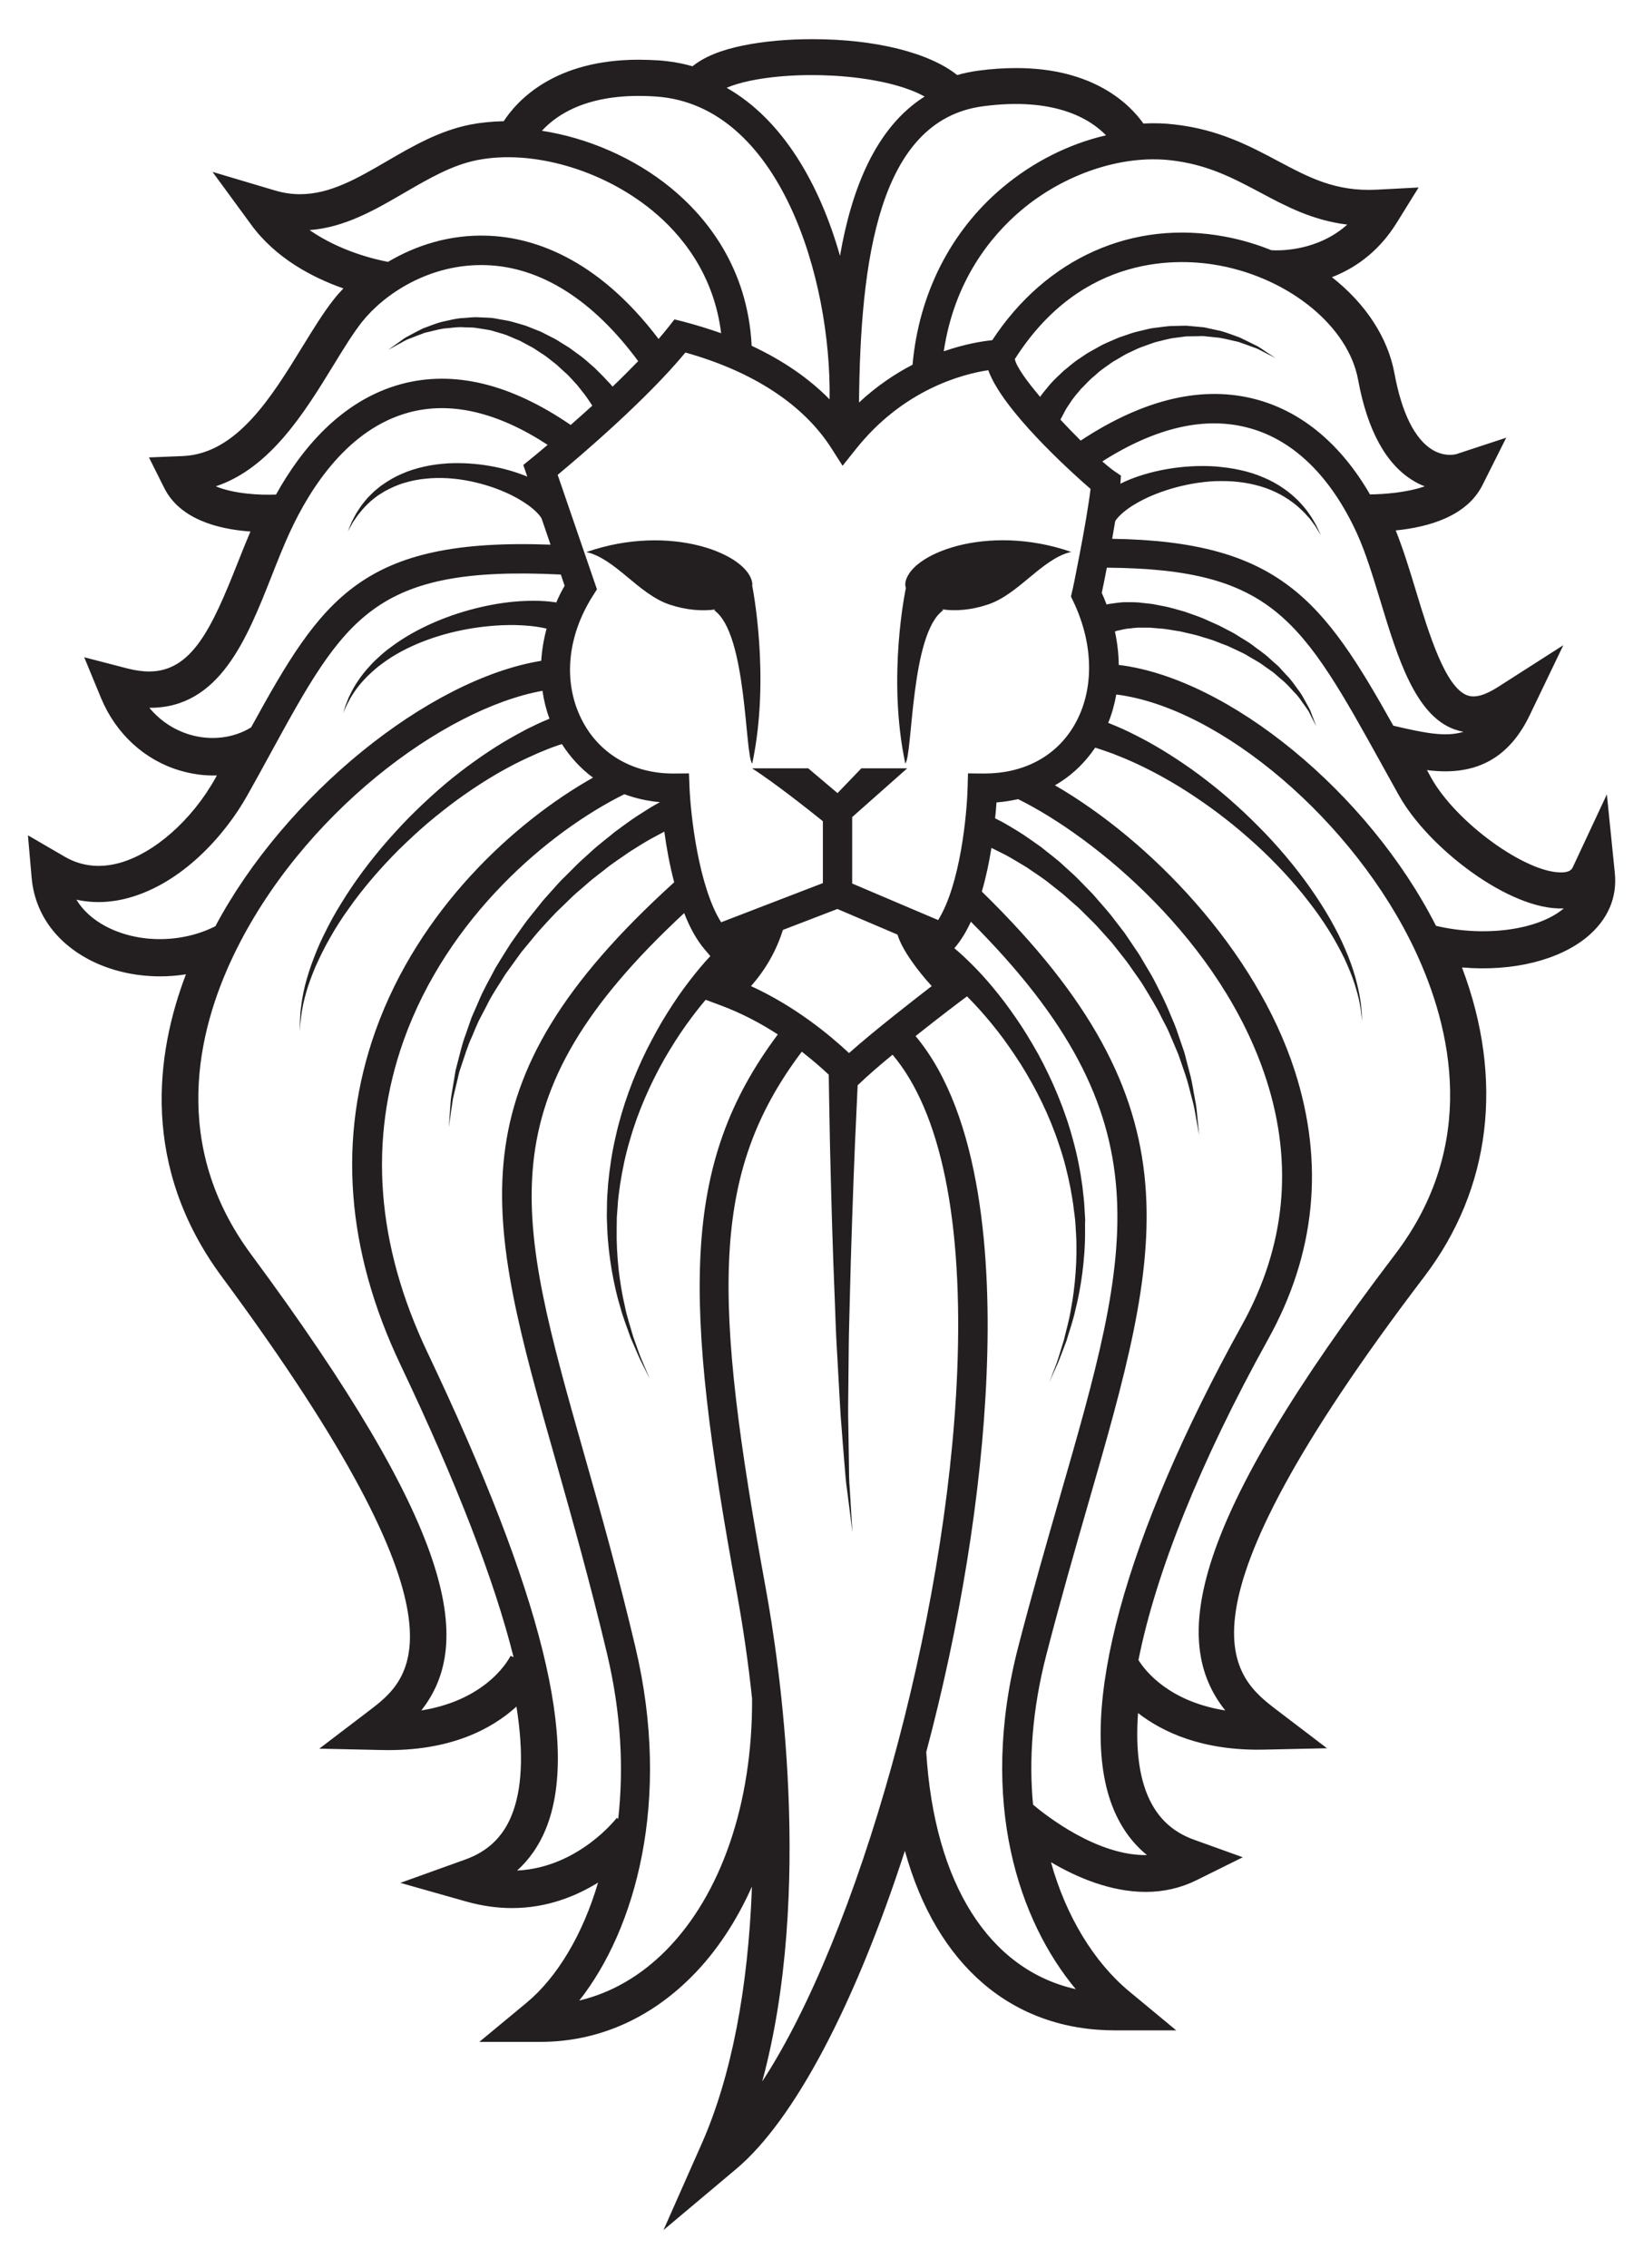 <svg xmlns="http://www.w3.org/2000/svg" viewBox="680 -28.1 1200 1656.1"><g fill="#231F20"><path d="M1859.4 609.2c1.9 18.1-5.1 34.2-20.2 46.8-20.4 16.9-54.2 25.5-91.4 22.3 30.9 81.8 21.2 161.7-27.5 225.7-192 252.2-139.2 292.5-107.6 316.6l36.5 27.8-45.9 1c-45.1 1-74.2-12.8-92.1-26.7-1.7 23.2.3 42.5 5.9 57.4 6.6 17.5 18 29 35 35.1l35.6 12.8-33.9 16.8c-11.3 5.6-23.8 8.5-37 8.5-25.6 0-50.4-10.6-69.2-21.7 10.8 39 31.2 72.8 57.1 94.3l34.4 28.5h-44.6c-75.3 0-130.5-47.5-153.6-131.1-36.6 112.8-81 196.8-123.1 232.2l-53.2 44.7 28.1-63.5c21.3-48.3 33.8-112.6 36.5-187.3-11.5 25.7-26.4 48.1-44 65.7-31 31.2-69.2 47.7-110.5 47.7h-44.6l34.4-28.5c22.6-18.7 41.3-50.3 52.3-87.8-15.7 9.7-37 18.6-62.8 18.6-10.9 0-22.1-1.6-33.2-4.7l-48.4-13.7 47.3-17c16.3-5.8 27.4-16.3 33.8-31.9 7.9-19 9.1-45.8 3.7-79.8-18.1 16.4-48.5 32.8-98.1 31.7l-45.9-1 36.5-27.8c30.3-23.1 80.9-61.8-107.7-316.8-59.4-80.3-48.3-162.9-26.2-220.8-6.2 1-12.5 1.5-18.8 1.5-18.9 0-36.9-4.3-52.3-12.4-24.6-13.1-39.4-34.3-41.6-59.7l-2.7-30.9 26.8 15.6c12 7 25.4 8.5 39.7 4.7 25.7-7 53.3-31.4 70.4-62 .4-.7.7-1.3 1.1-2-9.3.3-18.4-1-27.4-3.7-25.7-7.7-46.5-27-57.2-52.8l-12.3-29.8 31.2 8.1c5.8 1.5 11.3 2.3 16.2 2.3 31 0 45.6-31.1 64.4-78.6 3-7.6 6.2-15.6 9.6-23.6-23.9-1.7-51.6-9-63-31.9l-11.1-22.2 24.8-1c39.3-1.7 64.8-43.2 87.3-79.9 7.9-12.8 15.3-24.9 22.9-34.5 2.1-2.7 4.5-5.4 7-8-22.2-7.8-49.3-21.8-67.4-46.6l-28.2-38.5 45.7 13.6c6.1 1.8 12.1 2.7 18.3 2.7 21.9 0 41.9-11.6 63-23.9 18.9-11 38.5-22.4 61.2-26.9 7.7-1.5 15.9-2.3 24.5-2.5 10-15.3 37.1-44.9 98.7-44.9 4.7 0 9.7.2 14.6.5 8.2.6 16.5 2 24.6 4.3 8.3-6.8 20.7-11.9 37.1-15.2 14.7-3 32.1-4.6 50.4-4.6 46 0 85.2 9.8 105.8 26.2 5.2-1.5 10.3-2.5 15.5-3.2 9.5-1.3 18.8-1.9 27.6-1.9 56.7 0 83 26.5 92.9 40.5 7.7-.4 15.5-.2 22.8.7 32.2 3.6 55.2 15.9 75.5 26.7 22.8 12.1 42.1 22.4 72 20.9l30.7-1.6-16.2 26.1c-11.5 18.4-27.3 31.7-47.1 39.4 24.8 19.5 40.9 44.2 45.7 70.4 5.3 28.8 14.9 48 27.8 55.7 9.3 5.5 17.2 3.1 17.3 3.1l36.5-12-17.3 34.5c-11.4 22.9-39.4 30.8-63.4 33.2 5.6 14 10.5 30 14.8 44.3 9.5 31.3 21.4 70.2 37.4 76.1 5.6 2.1 13 0 22.5-6.1l47.7-30.5-24.5 51c-13.3 27.7-33.5 41.1-61.7 41.1-4.2 0-8.6-.3-13.4-.9 1.1 1.9 2.1 3.8 3.2 5.8 18 32.2 68.4 68.9 94.6 68.9h1c6.1-.2 7.3-2.7 8-4.4l24.6-52.6 5.8 57.3zm-37.4 26.1c.1 0 .1-.1.1-.1h-.4c-39.1 1.5-98.6-44.2-120-82.6-4-7.2-7.9-14.2-11.6-20.9-59.4-107.3-80-144.4-201.7-145.3-1.5 7.9-2.9 14.6-3.7 18.4 1.3 2.8 2.4 5.6 3.5 8.5.3-.1.7-.2 1.1-.3 3.2-.4 7.4-1.2 11.6-1.4 4 .1 8.6-.2 13.3.5 2.4.3 4.8.5 7.4.8 2.5.5 5 1 7.7 1.5 5.3.9 10.6 2.7 16.2 4.2 5.4 2 11.1 3.7 16.5 6.3 2.8 1.2 5.5 2.4 8.3 3.7l8.1 4.2c2.7 1.3 5.3 3 7.8 4.6 2.6 1.6 5.2 3.1 7.6 4.8 4.7 3.7 9.7 6.8 13.8 10.8 2.1 1.9 4.2 3.7 6.2 5.5 1.8 2 3.7 4 5.4 5.9 3.7 3.6 6.4 7.7 9.1 11.4 2.8 3.5 4.5 7.3 6.3 10.4.9 1.6 1.7 3 2.4 4.5.6 1.5 1.1 2.8 1.5 4 1.8 4.8 2.9 7.6 2.9 7.6s-1.3-2.6-3.7-7.2c-.6-1.1-1.2-2.4-1.9-3.8-.8-1.3-1.8-2.6-2.8-4.1-2.2-2.8-4.1-6.3-7.3-9.4-3-3.2-6-6.8-9.9-9.9-1.9-1.6-3.8-3.3-5.8-5-2.1-1.5-4.3-3-6.5-4.6-4.3-3.3-9.3-5.7-14.1-8.7-2.5-1.3-5.1-2.5-7.7-3.7-2.6-1.2-5.1-2.5-7.8-3.4l-8-3.1c-2.7-.9-5.4-1.7-8.1-2.5-5.3-1.8-10.8-2.7-15.9-4-5.2-.7-10.2-1.9-15-2.1-2.4-.2-4.7-.4-6.9-.6h-6.4c-4.1-.2-7.6.6-10.8.8-3 .5-4.9 1.1-6.8 1.4-.6.2-1.1.4-1.7.6 1.8 8.2 2.7 16.4 2.8 24.4 80.4 9.8 182.4 93.4 231.7 190.5 35.2 8.3 74.2 3.3 93.2-12.6zm-73.1-129.1c-2.3-.4-4.5-1-6.8-1.8-28.6-10.5-41.4-52.7-53.8-93.4-5.6-18.4-10.9-35.8-17.3-49.8-18.9-41.2-46-67.8-78.4-76.7-32-8.9-68.1-.7-107.5 24.3 3.5 3.1 6.5 5.5 8.5 6.9l5.1 3.5-.4 5.9c1-.5 2-1 3.1-1.5 17.5-7.9 42.2-12.8 66.7-11.1 6.1.6 12.2 1.3 18.1 2.7 5.9 1.3 11.6 3.1 16.8 5.4 5.3 2.2 10.1 4.9 14.4 7.9 4.3 2.9 8 6.2 11.2 9.4 3.1 3.3 5.8 6.4 7.8 9.5 2.2 2.9 3.5 5.8 4.9 8 2.3 4.7 3.4 7.3 3.4 7.3s-1.5-2.5-4.2-6.9c-1.6-2-3.2-4.7-5.7-7.2-2.3-2.7-5.2-5.4-8.5-8.2-3.4-2.7-7.2-5.3-11.5-7.6s-9.1-4.3-14.2-5.8-10.5-2.6-16-3.2c-5.5-.7-11.2-.7-16.8-.6-22.5 1-44.5 8.3-58.3 16.5-3.5 2-6.4 4.1-8.7 6-2.3 1.9-4.1 3.7-5.1 5.1-.3.3-.5.7-.8 1-.1.2-.1.3-.2.4-.1.1-.1.2-.2.3-.7 4.2-1.5 8.5-2.2 12.8 122.3 1.9 154.2 45 205.3 136.4l2.3.6c20.3 4.7 36.2 8 49 3.9zM1699 887.7c60.7-79.8 41.4-164.6 14.6-221.7-44.5-94.6-142.3-177.5-218.3-187-1.3 7.2-3.2 14.1-5.9 20.7 3.3 1.3 6.8 2.8 10.7 4.5 5.6 2.6 11.8 5.7 18.4 9.3 6.6 3.7 13.6 7.8 20.8 12.6 7.2 4.7 14.6 9.9 21.9 15.6 7.4 5.7 14.8 11.8 22 18.4 7.3 6.5 14.3 13.5 21.2 20.6 13.6 14.3 26.1 29.7 36.4 45.1 5.2 7.7 9.8 15.3 13.8 22.8 4.1 7.4 7.3 14.8 10.1 21.6 2.7 6.9 4.8 13.3 6.2 19.1 1.5 5.8 2.4 10.9 3 15.2.5 4.3.8 7.6.8 9.9.1 2.3.1 3.5.1 3.5s-.1-1.2-.3-3.5c-.2-2.3-.6-5.6-1.4-9.8-.8-4.2-2.1-9.2-3.9-14.8-1.8-5.6-4.4-11.8-7.4-18.3-3.2-6.5-6.9-13.4-11.3-20.4-4.4-7-9.4-14.2-15-21.3-11-14.3-24.2-28.4-38.4-41.4-7.1-6.4-14.4-12.7-21.9-18.5-7.4-5.8-14.9-11.2-22.4-16.2-7.4-5-14.8-9.5-21.9-13.5-7.1-4-14-7.5-20.4-10.5-6.4-3-12.4-5.4-17.7-7.5-5-1.8-9.3-3.3-12.9-4.4-7.8 11.5-17.7 20.8-29.4 27.5 69 39.9 146.5 119.5 175.2 208.6 21.7 67.5 15.2 133.3-19.4 195.7-49.8 89.7-82.2 170.9-94.8 234.4 5.1 8.2 22.5 30.3 63.4 36.8-40.5-50.7-25.9-136.1 124.1-333.1zm21.6-560.7c-2.7-1-5.4-2.3-8.2-4-20-11.9-33.7-36.8-40.5-73.9-7.1-38.6-49.6-73.6-101.1-83.3-28.7-5.4-100.2-9.4-149.6 68.3 1.1 5.5 8.6 15.9 18.5 27.6.3-.4.5-.7.7-1.1 1.6-2.2 4.2-5.2 6.8-8.4 2.8-3.1 6-6.1 9.5-9.4 3.8-3 7.6-6.6 12.3-9.5 2.3-1.5 4.5-3.2 7.1-4.6 2.5-1.4 5-2.8 7.7-4.3 2.6-1.5 5.4-2.5 8.2-3.8 2.8-1.3 5.6-2.5 8.6-3.4 2.9-1 5.9-2.1 8.9-2.9l9.2-2.2c3-.8 6.2-.9 9.3-1.4 3.1-.4 6.1-.8 9.2-.8 3.1-.1 6.1-.1 9.1-.2 3 .3 5.9.5 8.8.8 1.4.1 2.9.3 4.3.4 1.4.3 2.8.6 4.1.9 2.7.6 5.4 1.2 7.9 1.7 5.1 1.4 9.7 3.3 14 4.8 4.1 1.9 7.9 3.9 11.2 5.5 3.4 1.5 5.9 3.6 8.1 5 4.1 2.7 6.6 4.3 6.9 4.5-.3-.1-2.9-1.5-7.3-3.7-2.4-1.1-5-2.9-8.5-4-3.4-1.2-7.2-2.7-11.4-4.1-4.4-.9-9-2.2-13.9-3-2.5-.3-5.1-.5-7.7-.8-1.3-.1-2.6-.3-4-.4-1.3 0-2.7 0-4.1.1-2.7 0-5.5.1-8.3.1-2.8.4-5.6.7-8.4 1.1-2.8.3-5.6 1-8.4 1.7-2.8.8-5.6 1.2-8.3 2.3l-8.1 2.9c-2.7 1-5.2 2.4-7.7 3.5-2.6 1.1-5 2.5-7.3 3.9-2.3 1.5-4.8 2.6-6.9 4.2-2.2 1.5-4.3 3.1-6.3 4.5-2.1 1.5-3.9 3.2-5.7 4.8-3.8 3-6.7 6.5-9.7 9.4-2.7 3.1-5.2 6.1-7 8.7-1.7 2.7-3.2 4.6-4.4 6.8-2 3.9-3.3 6.2-3.7 7 4.9 5.3 10 10.5 14.8 15.3 46.4-30.6 89.8-40.7 129.2-29.8 33.1 9.2 61.1 32.9 82.1 69.1 10.2-.1 26.8-1.3 40-5.9zM1664 135.9c-25.3-3.1-44.6-13.3-63.3-23.3-20-10.6-38.8-20.7-65.9-23.7-35.7-4-77.5 10-109 36.6-22.2 18.8-48.8 51.4-56.5 102.9 15.6-5.4 28.4-7.4 35.4-8.1 39.4-60 102.6-88.3 170.1-75.6 11.8 2.2 23.1 5.6 33.8 9.9 6.6.4 33.8.6 55.4-18.7zm-76.8 803.3c31.6-57 37.6-117.1 17.8-178.7-32.5-101.3-125-177.2-181.4-205.1-5.1 1.1-10.3 2-15.8 2.4-.2 3.3-.5 7.2-1 11.6 1.3.7 2.8 1.4 4.5 2.3 3.5 1.8 8.1 4.7 13.1 7.7 5 3.1 10.1 6.9 15.9 10.9 5.4 4.5 11.6 8.8 17.4 14.4 2.9 2.7 6.1 5.4 9 8.3 2.9 3 5.9 6 8.9 9.1 3.1 3 5.8 6.5 8.8 9.8 2.9 3.4 5.9 6.7 8.6 10.3 2.8 3.6 5.5 7.2 8.3 10.8 2.6 3.8 5.2 7.6 7.7 11.4 2.7 3.7 5 7.7 7.3 11.7 2.3 4 4.8 7.8 6.8 11.8 4.1 8 8.2 15.9 11.3 23.8 1.6 4 3.4 7.7 4.8 11.7 1.3 3.9 2.6 7.7 3.9 11.4.6 1.8 1.3 3.7 1.9 5.5.5 1.8 1 3.6 1.4 5.4.9 3.5 1.8 7 2.7 10.3 1.8 6.6 2.5 12.8 3.6 18.2 1.2 5.4 1.5 10.2 1.9 14.1.7 7.4 1.2 11.8 1.2 12.3-.1-.5-.9-4.9-2.2-12.2-.7-3.9-1.4-8.6-2.9-13.9-1.5-5.3-2.7-11.3-4.9-17.7-1.1-3.2-2.2-6.5-3.4-9.9-.6-1.7-1.2-3.4-1.8-5.2-.7-1.7-1.5-3.5-2.2-5.2-1.5-3.5-3.1-7.2-4.6-10.8-1.5-3.7-3.7-7.3-5.5-11-3.6-7.5-8.2-14.8-12.7-22.3-2.2-3.8-4.9-7.3-7.4-10.9-2.5-3.6-5-7.3-7.8-10.7-2.8-3.5-5.5-6.9-8.2-10.4-2.9-3.3-5.9-6.5-8.8-9.8-2.8-3.3-6-6.3-9-9.3-3.1-3-5.9-6.1-9.1-8.7-3.1-2.7-6.1-5.4-9.1-8-3-2.5-6.2-4.8-9.1-7.2-5.8-4.8-11.9-8.4-17.2-12.2-5.6-3.3-10.7-6.5-15.2-8.9-4.1-2-7.4-3.8-10.6-5.3-1.6 10.2-3.9 21.2-7 31.9 161.1 157.4 131.3 261.2 77.5 447.6-9.4 32.6-20 69.5-30.3 109.3-10.5 40.5-12.9 77.3-9.8 109.8 9.5 8 47 37.5 83.2 36.8-11.4-9.3-20-21.6-25.7-36.8-25.4-67.7 9.3-195.4 95.2-350.4zm-114.7-68.4c.1 10.7-.8 21-2 30.7-1.3 9.7-3 18.8-5.1 27-1.8 8.3-4.5 15.6-6.4 22.2-2.5 6.4-4.5 12.1-6.4 16.6-3.9 8.7-6.2 13.7-6.3 14.1.1-.3 2.1-5.5 5.5-14.4 1.6-4.6 3.3-10.4 5.3-16.9 1.5-6.7 3.8-14 5.1-22.4 1.6-8.2 2.7-17.3 3.4-26.8.7-9.5.9-19.7.2-30-.2-2.6-.3-5.2-.5-7.8-.3-2.6-.6-5.3-1-7.9-.5-5.3-1.6-10.6-2.5-16-2.1-10.7-4.8-21.4-8.4-31.8-6.9-21-16.8-40.8-27.7-58.2-5.6-8.7-11.2-16.9-17-24.3-5.8-7.4-11.6-14.2-17.2-20.1-1.8-1.9-3.5-3.7-5.2-5.4l-3 2.2c-.3.2-16.4 12.3-34.6 26.8 48.6 58.1 55.3 164.8 51.9 246.3-3.6 88.7-20.1 186.4-44.1 276.5 6 96.4 46 158.9 109.2 173.1-41.2-49.4-71.4-136.4-42-250 10.4-40.1 21.1-77.1 30.5-109.8 52.3-181.4 79.3-275.1-65.1-419.6-3.3 7.1-7.2 13.7-11.8 19l-.3.3c7.9 6.7 17.8 16.2 28.1 28.6 5.6 6.7 11.3 14.2 16.9 22.4 5.7 8.1 11.1 17.2 16.4 26.6 10.3 19 19.4 40.3 25.3 62.5 3.1 11.1 5.3 22.4 6.8 33.5.6 5.6 1.4 11.1 1.6 16.7.2 2.8.3 5.5.5 8.2-.2 2.8-.1 5.5-.1 8.1zm-3.7-495.6c3-15.7 6.3-34.4 7.7-46.3-16.1-14-64.3-57.8-74.7-86.7-18.5 2.8-62.1 13.9-97 58l-9.4 11.8-8.1-12.7c-20.4-32-57.2-56.1-106.7-70-28.9 34.9-76.7 75.5-93.3 89.3l19.5 56.8 9.2 26.8-2.8 4.4c-19.6 30.6-22.3 65.3-7.2 92.9 12.9 23.6 36.9 37.2 65.7 37.2l11.5-.1.4 10.4c.8 19.5 6.5 72 23.1 98.3l74.3-28.6v-45.2c-12.8-10.3-35.9-28.4-51.7-38.6h41l21.4 18.1 17.4-18.1h33.5l-40.2 35.6V617l62.8 26.7c16.3-26.2 21-77.5 21.5-96.5l.3-10.6 11.8.1c28.2 0 51.1-11.8 64.5-33.1 16-25.4 16.2-60.1.5-92.8l-1.6-3.3.8-3.6c.2-.1 2.8-13 5.8-28.7zm-56.9-266.1c22.5-19 49-32.2 75.9-38.4-11.4-11.8-37.3-28.2-89.9-21.2-76.4 10.1-89.5 112.9-90.5 216.3 13-12.1 26.4-21 39.1-27.6 4.6-51.5 27.6-97.2 65.4-129.1zm-32.8 864.8c4.5-110.2-11.8-190-47.2-231.9-9.4 7.7-18.2 15.3-24.5 21.4l-1 .9c-.4 8.9-1.1 24.4-2 43.8-.6 15.7-1.4 34-2 53.6-.7 19.6-1.3 40.6-1.8 61.5-.2 10.5-.6 21-.7 31.3-.1 10.3-.2 20.5-.3 30.3-.1 9.8-.3 19.3 0 28.3.1 9 .3 17.5.4 25.4.1 7.9.1 15.1.7 21.4.4 6.4.7 11.9 1 16.5.6 9.2.9 14.4.9 14.4s-.7-5.2-1.8-14.3c-.6-4.6-1.3-10.1-2.1-16.4-1-6.3-1.4-13.5-2.1-21.4s-1.3-16.3-2-25.3c-.8-9-1.2-18.5-1.8-28.3-.5-9.8-1.1-20-1.7-30.3-.6-10.3-.9-20.8-1.3-31.3-.9-21-1.6-42-2.2-61.6-.6-19.7-1-38-1.4-53.8-.5-27.6-.9-47.1-.9-51.5-5.1-4.8-11.7-10.6-19.7-16.8-67.3 89.3-65.2 179.2-26.2 392.5 9.7 53.2 34.9 220.7-2.7 359.4 69.5-106 134.9-334.9 142.4-517.8zm-18.6-282c-9.4-10.3-21.5-25.9-25-37.6l-43.9-18.7-39.8 15.3c-4.7 15-12.5 28.8-23.3 41 32.3 14.8 57.5 35.7 71.6 48.9 18.5-16.4 45.9-37.7 60.4-48.9zm-67-533.2c8.3-47.9 25.6-93.4 61.8-116.3-27.7-15.5-87-19.8-127.1-11.6-7.7 1.6-13.3 3.4-17.5 5.2 41.2 23.4 68.1 70.8 82.8 122.7zm-7.6 104.8c1.4-88.5-36.5-214.8-126.6-221.1-48.2-3.4-72.2 12.6-83.5 25 33.3 5.1 67.5 19.8 94.3 41.8 25.7 21.1 56 58 58.9 115.2 22.5 10.5 41.7 23.6 56.9 39.1zm-37.8 463.7c-12.3-8-26.5-15.6-42.2-21.4l-10.5-3.9c-4.7 5.5-9.4 11.6-14.2 18.3-5.5 7.6-10.8 16.1-16 25-10.1 17.9-19.2 38.1-25.2 59.3-3.2 10.6-5.4 21.4-7.1 32.2-.7 5.4-1.6 10.7-1.8 16.1-.2 2.7-.4 5.3-.6 8 0 2.6-.1 5.3-.1 7.9-.2 10.4.4 20.5 1.4 30 1.1 9.5 2.6 18.5 4.5 26.6 1.6 8.2 4.2 15.5 6 22.1 2.3 6.4 4.2 12.1 6.1 16.7 3.6 8.5 5.8 13.6 6 14.2-.3-.6-2.8-5.5-6.9-13.8-2.1-4.5-4.3-10-7.1-16.3-2.2-6.5-5.2-13.7-7.4-22-2.5-8.1-4.5-17.1-6.2-26.8-1.6-9.6-2.9-19.9-3.3-30.6l-.3-8.1c0-2.7.1-5.5.1-8.2 0-5.5.5-11.1.9-16.7 1.1-11.2 2.8-22.6 5.4-33.8 5-22.5 13.1-44.1 22.7-63.5 4.9-9.6 9.9-18.9 15.2-27.2 5.3-8.4 10.6-16.2 16-23.1 5.3-6.9 10.4-13 15.3-18.2l-3.9-4.6c-6.2-7.2-11.2-16.5-15.2-26.8-146.5 136-123 219.1-73 395.3 11.7 41.1 24.9 87.8 37.4 140.8 26.6 112.3-.2 206.2-41 257.9 23.2-5.5 44.6-17.8 63.1-36.4 40.5-40.7 63.5-107.8 63.1-184-2.8-26.6-6.6-52.2-10.9-76-39.7-216.5-41.4-314 29.7-409zm-41.4-512c-5.4-43.7-29.5-72.5-50.2-89.5-36.5-30-87.9-44.8-128-36.9-18.3 3.6-35.1 13.4-52.9 23.7-21.6 12.6-43.8 25.5-69.5 27.4 22.1 15.4 48 21.5 57.3 23.2 19.7-11.7 44.6-20.1 72.6-19.1 32.3 1.1 79.5 15.4 125 75.4 2.6-3 5-5.9 7.3-8.8l4.3-5.5 6.8 1.7c9.4 2.5 18.5 5.3 27.3 8.4zm-34.3 400.9c-3.4-12.9-5.7-25.8-7.2-37-3 1.6-6.3 3.4-10.2 5.5-4.7 2.6-10 6-15.7 9.6-5.5 4-11.8 7.8-17.8 12.8-3.1 2.4-6.3 4.8-9.5 7.4-3.1 2.7-6.3 5.4-9.5 8.2-3.3 2.7-6.3 5.8-9.5 8.9-3.1 3.1-6.5 6-9.5 9.4-3.1 3.3-6.2 6.6-9.2 10-3.1 3.4-5.8 7-8.8 10.5l-4.4 5.3-4 5.5c-2.7 3.7-5.3 7.4-8 11.1-4.7 7.7-9.9 15-13.6 22.8-2 3.8-4 7.6-5.9 11.3-1.7 3.8-3.3 7.5-4.8 11.2-3.4 7.2-5.4 14.4-7.7 21-.6 1.7-1.1 3.3-1.6 4.8-.4 1.6-.8 3.2-1.1 4.7-.8 3.1-1.4 6-2.1 8.8-.6 2.8-1.4 5.3-1.7 7.7-.3 2.4-.7 4.6-1 6.7-1.1 8.1-1.8 12.7-1.8 12.7s.3-4.7.9-12.8c.1-2 .3-4.3.5-6.8s.8-5.1 1.2-7.9c.5-2.8 1-5.8 1.5-9 .3-1.6.5-3.2.8-4.9.4-1.6.9-3.3 1.3-5 1.8-6.8 3.4-14.3 6.3-21.9 1.3-3.8 2.7-7.8 4.1-11.8 1.7-3.9 3.4-7.9 5.2-11.9 3.3-8.2 8-16.1 12.3-24.4 2.4-4 4.9-8 7.4-12l3.8-6 4.1-5.8c2.8-3.8 5.4-7.8 8.3-11.5 3-3.7 5.9-7.4 8.8-11 2.8-3.7 6.1-7 9.1-10.5 3.1-3.4 6-6.9 9.3-9.9l9.3-9.3c3.1-3 6.3-5.7 9.3-8.5 6-5.6 12.3-10.2 17.8-14.8 5.8-4.3 11.1-8.2 16.1-11.5 5.1-3.2 9.6-6.2 13.2-8.2 1.3-.7 2.5-1.4 3.6-2-9.2-.8-17.9-2.8-26-5.8-55.4 27.5-129.2 90-161.2 179.8-25.8 72.5-20 149 17.3 227.6 84.1 176.9 111.5 287.6 86.4 348.5-4.9 11.9-11.9 21.9-20.8 30 44.8-2.2 72.5-38.1 72.8-38.5l1 .8c4.1-35.9 2.3-76.6-8.1-120.5-12.5-52.5-25.6-98.9-37.2-139.9-51.8-182.1-77.9-274.7 86.2-423.5zm-45-361.9c6.4-6.1 12.7-12.4 18.7-18.6-32.8-44.5-71-68.8-111-70.1-41.4-1.4-74.6 21.3-90.5 41.2-6.6 8.3-13.6 19.7-21 31.8-20.9 34.1-46.2 75.3-86 88.5 13.5 5.6 32.5 6.5 44 6 18.5-33.3 47.7-68.7 91.2-80.6 38.3-10.4 80-.4 124 29.8 4.9-4.3 10.3-9.1 15.8-14.1-1.2-1.9-2.5-3.8-4.1-6.1-1.8-2.6-4.4-5.6-6.9-8.9-2.9-3-5.7-6.6-9.4-9.7-1.8-1.6-3.6-3.3-5.4-5-2-1.6-4-3.2-6.1-4.8-2-1.7-4.3-3.1-6.6-4.6-2.3-1.4-4.5-3.2-7-4.3-2.5-1.3-4.9-2.6-7.4-4-2.6-1.1-5.2-2.1-7.8-3.3-2.6-1.2-5.3-1.9-8-2.7-2.7-.7-5.4-1.8-8.2-2.1-2.8-.5-5.5-.9-8.2-1.3-2.7-.4-5.4-.3-8.1-.4-5.4-.5-10.5.6-15.5.9-4.9.8-9.4 2.2-13.7 3.1-4.1 1.5-7.8 3-11.2 4.3-3.4 1.2-5.9 3.1-8.3 4.2-4.3 2.4-6.8 3.8-7.1 3.9.3-.2 2.6-1.9 6.6-4.7 2.2-1.4 4.5-3.6 7.8-5.2 3.2-1.7 6.8-3.7 10.9-5.7 4.3-1.5 8.8-3.5 13.8-4.8 5.1-1 10.5-2.7 16.3-2.8 2.9-.2 5.8-.6 8.8-.6 3 .1 6 .3 9 .4 3.1 0 6 .8 9.1 1.3 3 .5 6.1 1 9.1 1.9 3 .9 6 1.7 8.9 2.6 2.9 1.1 5.8 2.3 8.6 3.4 2.9 1 5.5 2.6 8.2 3.9 2.7 1.4 5.4 2.6 7.8 4.3 2.5 1.5 4.9 3 7.3 4.5 2.3 1.7 4.5 3.3 6.7 4.9 4.5 3.1 8.1 6.7 11.7 9.7 3.3 3.4 6.5 6.3 9.1 9.3 1.7 1.7 3 3.1 4.1 4.5zm-14.3 285.5c-8.9-6.6-16.5-14.8-22.7-24.5-1.3.4-2.6.8-3.9 1.3-3.7 1.2-8.3 3.1-13.6 5.3-5.2 2.3-11.1 5-17.4 8.2-6.3 3.3-13 7-19.9 11.3-6.9 4.3-14.1 9.1-21.4 14.4-7.2 5.3-14.5 11-21.7 17.1-7.2 6.1-14.2 12.7-21.1 19.4-13.6 13.6-26.2 28.2-36.6 43-5.3 7.3-10 14.7-14 21.9-4.2 7.2-7.5 14.3-10.5 20.9-2.8 6.7-5.1 12.9-6.7 18.6-1.6 5.7-2.7 10.7-3.3 14.9-.6 4.2-1 7.5-1 9.8-.1 2.3-.2 3.5-.2 3.5v-3.5c-.1-2.3 0-5.7.3-9.9.4-4.3 1.1-9.4 2.3-15.3 1.2-5.9 3.1-12.3 5.5-19.3 2.5-6.9 5.4-14.4 9.2-22 3.7-7.6 7.9-15.5 12.8-23.3 9.6-15.8 21.5-31.7 34.5-46.5 6.6-7.4 13.3-14.7 20.3-21.4 7-6.8 14.1-13.3 21.2-19.3s14.3-11.5 21.3-16.5 13.8-9.5 20.2-13.4c6.5-3.9 12.5-7.2 18-10.1 5.5-2.7 10.4-5.1 14.7-6.8.7-.3 1.3-.6 1.9-.8-2.4-6.6-4.1-13.4-5.1-20.4-72.2 13-176.2 90-225.7 193.3-26.6 55.6-46 138.6 12.9 218.2 147.5 199.3 163.6 283 124.3 333 49.9-8 65-39.5 65.2-39.9l2.2 1c-13.9-55.7-41.3-126.6-82.6-213.5-39.9-83.9-46-166-18.2-244 31.7-88.7 101.7-152.5 158.8-184.7zm-20.7-140.1l-2.8-8.2c-136.9-6.8-157.7 31.2-212.7 131.8-5.1 9.4-10.5 19.2-16.3 29.5-16.3 29.1-47.6 64.1-86.7 74.8-13 3.6-25.9 4-38.1 1.3 4.7 7.8 11.9 14.4 21.3 19.4 23.7 12.6 55.5 12.5 80.2 0 50.8-95.5 155.6-180.4 238-193.8.5-7.8 1.8-15.7 3.9-23.5-4.1-1-9.5-1.9-16.1-2.3-16.7-1.2-40.1.8-62.3 7.6-11.1 3.4-21.9 7.9-31.3 13.4-4.8 2.7-9 5.8-13 8.8-3.9 3.2-7.4 6.4-10.4 9.6-3 3.2-5.5 6.4-7.5 9.4-1 1.5-1.9 2.9-2.7 4.3-.7 1.4-1.4 2.6-2 3.8-1.3 2.3-1.9 4.2-2.5 5.5-.5 1.1-.8 1.8-.8 2 0-.2.3-.9.6-2 .5-1.3.8-3.4 1.9-5.8.5-1.2 1-2.6 1.6-4.1l2.3-4.6c1.7-3.3 3.9-6.8 6.6-10.5 2.7-3.7 6-7.4 9.7-11.2 3.8-3.6 7.9-7.4 12.6-10.7 9.2-6.9 20-12.9 31.3-17.8 22.6-9.8 47.1-14.9 66.2-15.6 9.1-.4 17 .1 22.9 1.1 1.8-4.3 3.8-8.3 6.1-12.2zm-10.3-30l-6.6-19.3-.1-.1c-1.5-2.6-5.7-7-12.2-11.2-12.8-8.6-34-16.5-55.8-17.9-5.4-.3-10.9-.3-16.3.3-5.4.5-10.6 1.5-15.5 3-5 1.4-9.5 3.5-13.7 5.7-2.1 1.1-4 2.5-5.9 3.6-1.8 1.3-3.5 2.7-5.1 4-3.1 2.8-5.8 5.6-7.9 8.3-2.3 2.6-3.7 5.2-5.2 7.2-2.4 4.4-3.8 6.8-3.8 6.8s1.1-2.6 3-7.3c1.3-2.2 2.4-5 4.5-8 1.8-3 4.3-6.2 7.2-9.5 1.6-1.5 3.1-3.2 4.9-4.8 1.9-1.5 3.7-3.2 5.8-4.6 4.2-2.9 8.8-5.7 14-7.9 5.1-2.3 10.7-4 16.4-5.3 5.7-1.3 11.7-2 17.7-2.4 20.8-1 41.5 3 57.6 9.7l-2.9-8.5 5.8-4.7c.2-.1 4.8-3.9 12-10-36.8-24-70.9-31.9-101.5-23.6-44.1 12-71.7 54.5-87.1 88-4.6 10.1-9 21.2-13.2 31.9-17.9 45.2-37.8 95.7-88.5 95.7h-.6c7.7 9.3 17.8 16.1 29.5 19.6 15.5 4.6 32.1 2.6 44.8-5.3 51.8-94.3 80.7-138.5 218.7-133.4z"/><path d="M1462.4 374.9c-.3.1-.7.2-1 .2-20.8 5.5-37.3 30.5-59.6 38.1-12.6 4.3-24.2 5-33.9 3.6l1.1.6c-24.1 16.7-22.3 105.7-27.8 112-13.5-63.4.4-128 .4-128h.1c-.4-1.1-.6-2.3-.5-3.4 2.1-21.4 59.6-44.5 121.2-23.1zM1229.4 399.6s13.5 66.5 0 129.9c-5.5-6.3-3.7-95.3-27.8-112l1-.6c-9.6 1.3-21.2.6-33.7-3.6-22.7-7.7-39.3-33.4-60.6-38.3 61.7-21.5 119.1 1.7 121.2 23.2 0 .4-.1.9-.1 1.4z"/></g></svg>